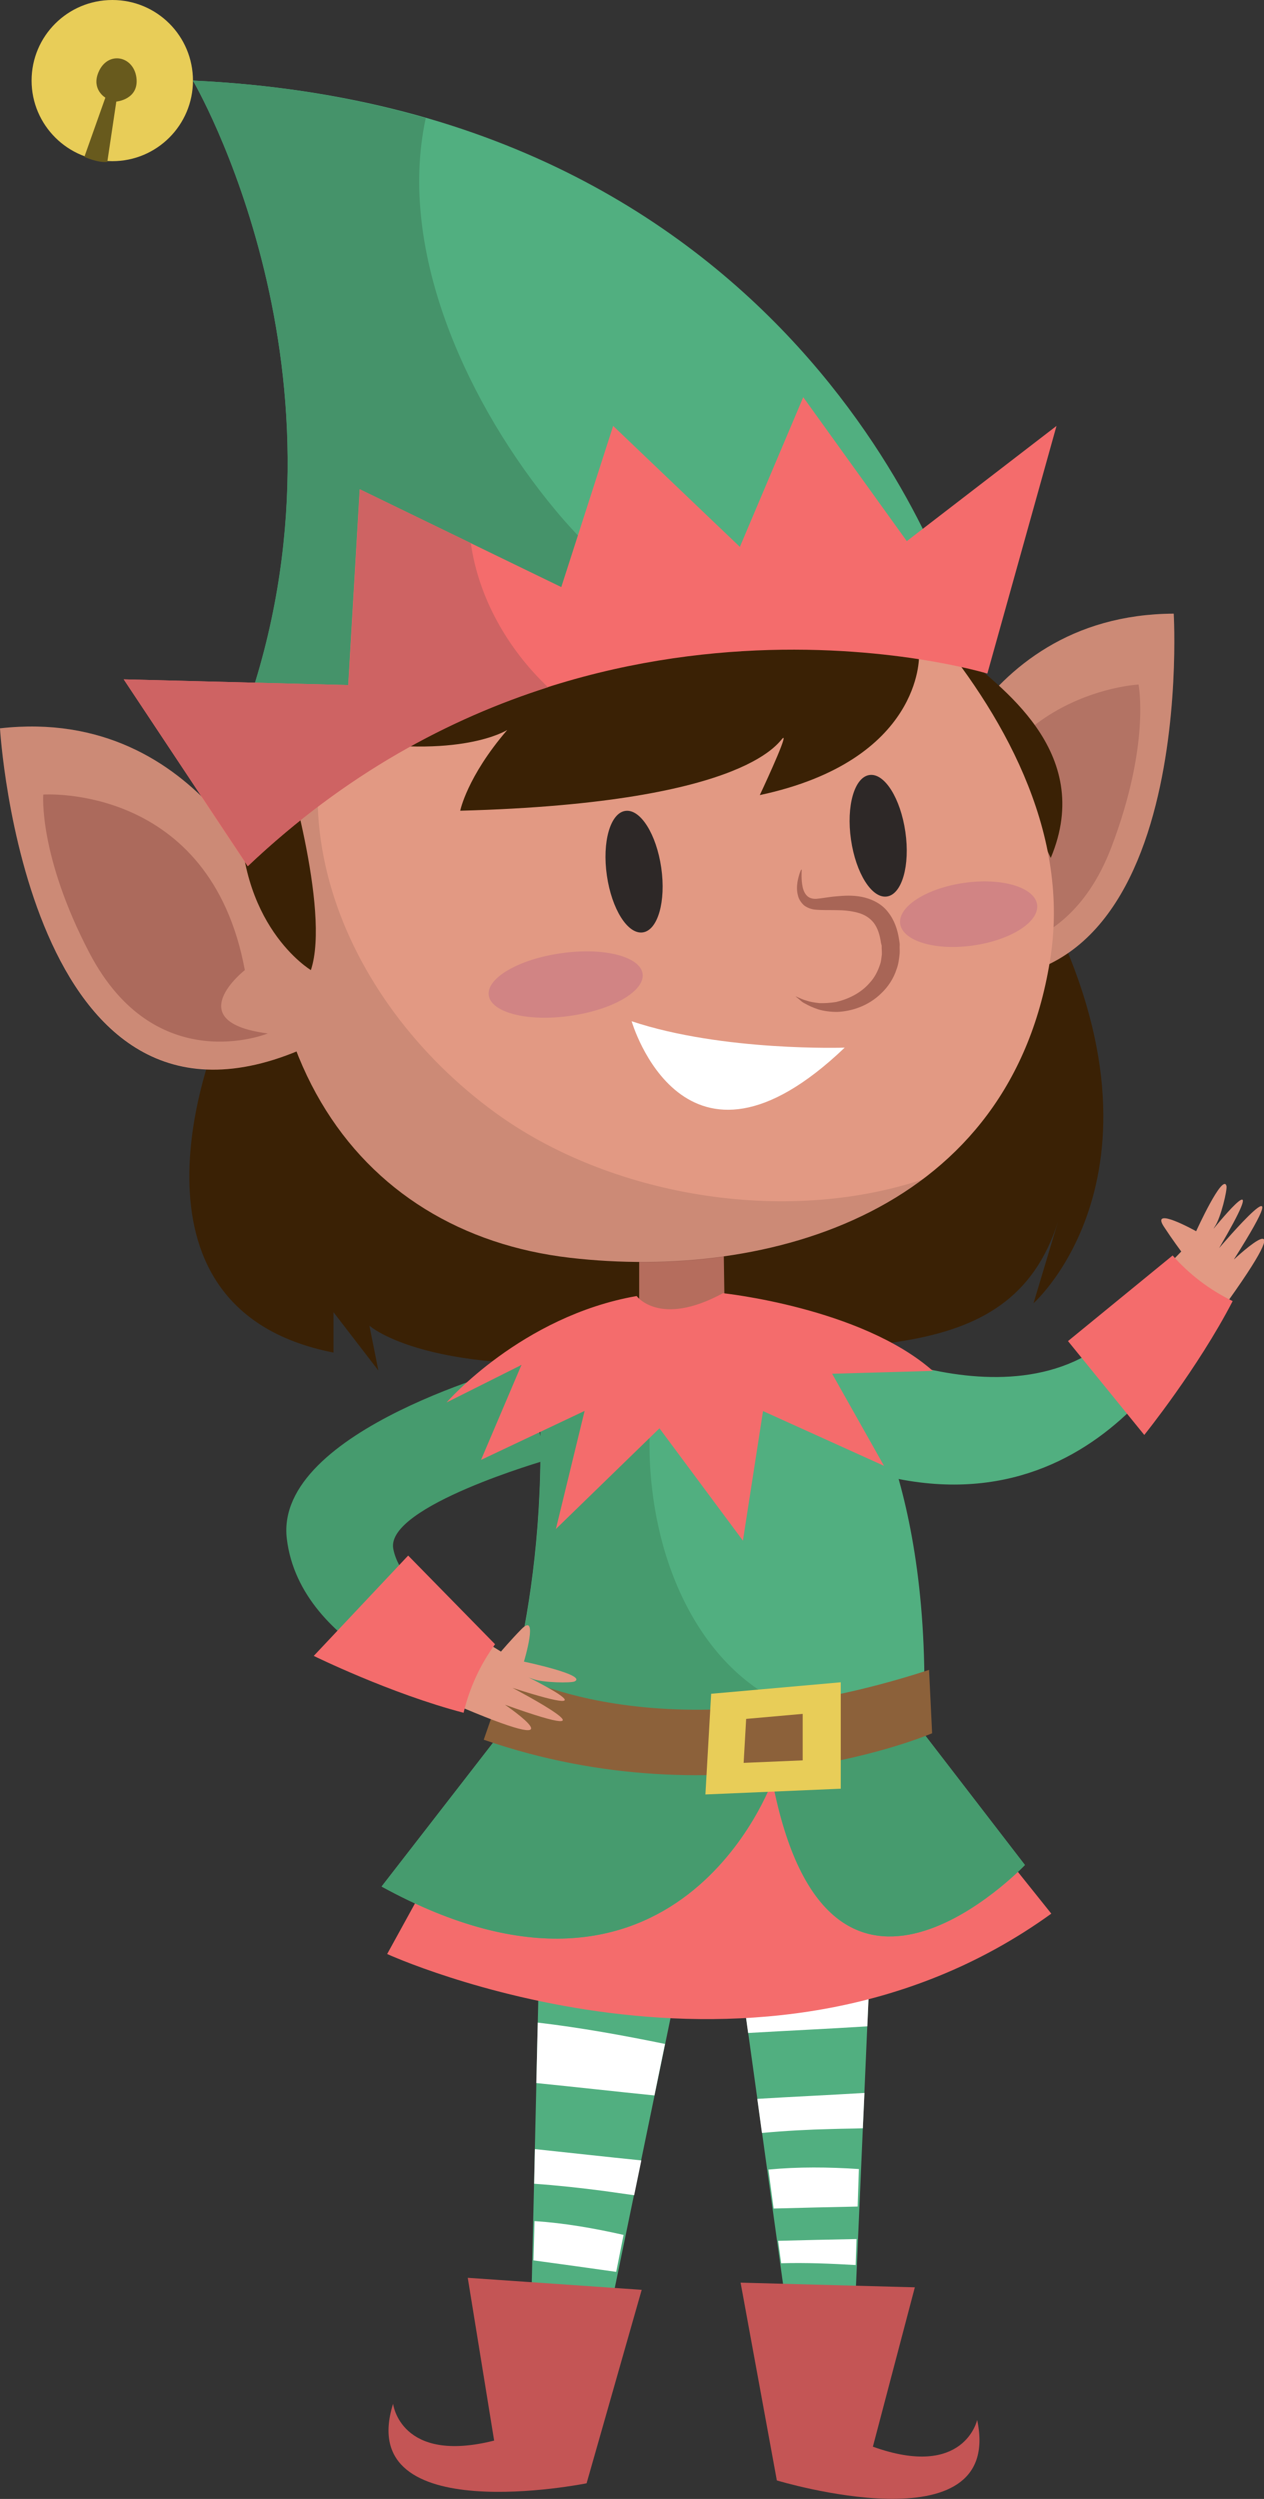 <?xml version="1.0" encoding="UTF-8"?><svg id="b" xmlns="http://www.w3.org/2000/svg" viewBox="0 0 70.42 139.23"><rect x="0" y="0" width="70.42" height="139.23" fill="#333333" stroke="none"/><g id="c"><path d="m47.2,74.74s12.75,6.38,17.25-3.75l2.5,2s-5.62,13.38-19.37,8.75l-.37-7Z" style="fill:#51af80; stroke-width:0px;"/><path d="m12.08,57.86s-6.25,15,6.5,17.5v-2.25l2.5,3.25-.5-2.5s3.31,3.01,15.03,1.88c11.72-1.13,20.97.87,23.47-8.13l-1.5,5s8.75-7.75,0-23.5-45.5,8.75-45.5,8.75Z" style="fill:#3a2105; stroke-width:0px;"/><polygon points="30.05 108.82 29.39 137.41 32.15 137.64 38.48 107 30.05 108.82" style="fill:#51af80; stroke-width:0px;"/><path d="m29.8,119.74l-.04,1.93c1.29.09,2.57.23,3.87.4.57.08,1.13.16,1.7.24l.4-1.94c-1.97-.2-3.94-.42-5.92-.63Z" style="fill:#fff; stroke-width:0px;"/><path d="m29.96,112.69l-.08,3.37c2.2.22,4.39.47,6.58.69l.59-2.87c-2.35-.48-4.71-.91-7.1-1.19Z" style="fill:#fff; stroke-width:0px;"/><path d="m34.33,126.58l.41-2.06c-1.64-.37-3.29-.66-4.96-.77l-.06,2.19c1.54.21,3.08.42,4.61.64Z" style="fill:#fff; stroke-width:0px;"/><path d="m33.7,129.78l.28-1.43c-1.44-.2-2.88-.4-4.31-.6l-.04,1.26c1.37.18,2.72.46,4.07.76Z" style="fill:#fff; stroke-width:0px;"/><polygon points="40.69 106.1 44.62 134.43 47.39 134.22 48.75 102.96 40.69 106.1" style="fill:#51af80; stroke-width:0px;"/><path d="m42.19,116.93l.26,1.91c1.29-.12,2.59-.19,3.9-.22.57-.02,1.15-.02,1.72-.04l.09-1.97c-1.99.12-3.98.21-5.97.33Z" style="fill:#fff; stroke-width:0px;"/><path d="m41.22,109.93l.46,3.34c2.21-.13,4.43-.23,6.64-.37l.13-2.93c-2.41-.1-4.82-.14-7.23-.05Z" style="fill:#fff; stroke-width:0px;"/><path d="m47.78,122.95l.07-2.1c-1.69-.11-3.37-.13-5.04.03l.29,2.17c1.56-.04,3.12-.08,4.68-.11Z" style="fill:#fff; stroke-width:0px;"/><path d="m47.67,126.21l.05-1.46c-1.46.03-2.92.06-4.37.1l.17,1.25c1.39-.04,2.77.02,4.16.1Z" style="fill:#fff; stroke-width:0px;"/><path d="m27.99,97.19l-6.42,11.68s20.75,9.5,37-2.25l-8-10-22.58.57Z" style="fill:#f46c6c; stroke-width:0px;"/><path d="m26.06,126.91l9.69.67-3.07,10.78s-13,2.62-10.78-4.43c0,0,.4,3.37,5.63,2.05l-1.47-9.07Z" style="fill:#c45555; stroke-width:0px;"/><path d="m50.97,127.44l-9.71-.26,2.02,11.02s12.69,3.85,11.16-3.37c0,0-.72,3.32-5.81,1.49l2.34-8.89Z" style="fill:#c45555; stroke-width:0px;"/><path d="m51.45,96.57l5.65,7.34s-10.95,11.55-14.07-4.69c0,0-5.29,14.92-21.77,5.89l6.34-8.18,23.86-.36Z" style="fill:#51af80; stroke-width:0px;"/><path d="m47.47,76.38s4.61,6.08,3.97,20.19l-23.86.36s3.21-8.2,2.4-20.07c0,0,15.88-4.49,17.48-.48Z" style="fill:#51af80; stroke-width:0px;"/><path d="m51.45,96.57l5.65,7.34s-10.95,11.55-14.07-4.69c0,0-5.29,14.92-21.77,5.89l6.34-8.18,23.86-.36Z" style="fill:#469b6e; stroke-width:0px;"/><path d="m29.99,76.87s3.22-.91,6.91-1.55c-1.17,3.85-.82,8.49.42,11.99,2.17,6.15,7.29,10.08,13.9,7.74.1-.03.19-.08.28-.12,0,.54-.02,1.08-.05,1.65l-23.86.36s3.21-8.2,2.4-20.07Z" style="fill:#469b6e; stroke-width:0px;"/><path d="m51.93,96.57s-11.58,5.01-24.98.36l1.34-3.85s8.23,4.93,23.47-.04l.17,3.53Z" style="fill:#8c613a; stroke-width:0px;"/><path d="m39.3,99.98l7.54-.32v-5.93l-7.22.64-.32,5.61Zm2.13-1.76l.14-2.45,3.15-.28v2.59l-3.29.14Z" style="fill:#e8cd58; stroke-width:0px;"/><path d="m29.03,76.06s-13.79,3.58-13.05,9.68c.76,6.28,9.36,8.76,9.36,8.76l1.57-2.93s-4.54-2.78-5-5.28c-.44-2.37,8.56-4.95,8.56-4.95l-1.44-5.29Z" style="fill:#469b6e; stroke-width:0px;"/><polygon points="40.26 65.64 40.42 76.38 35.61 75.74 35.61 67.4 40.26 65.64" style="fill:#b56d5d; stroke-width:0px;"/><path d="m51.29,46.03s2.64-11.78,14.1-11.84c0,0,1.47,24.7-14.79,19.68l.69-7.83Z" style="fill:#e29983; stroke-width:0px;"/><path d="m63.43,38.14s-9.31.46-10,11.04c0,0,4,2.43-.86,3.65,0,0,6.51,1.81,9.35-5.63,2.18-5.74,1.51-9.06,1.51-9.06Z" style="fill:#c67f6f; stroke-width:0px;"/><path d="m51.29,46.03s2.64-11.78,14.1-11.84c0,0,1.47,24.7-14.79,19.68l.69-7.83Z" style="opacity:.1; stroke-width:0px;"/><path d="m53.41,37.05s-.87-1.56.18-.62c1.97,1.75,7.46,5.4,4.95,11.37l-5.13-10.75Z" style="fill:#3a2105; stroke-width:0px;"/><path d="m43.3,26.94s17.32,12.19,15.24,26.3c-2.12,14.32-15.72,18.12-26.78,16.84-11.99-1.39-19.73-11.87-15.88-29.67,3.85-17.8,27.43-13.47,27.43-13.47Z" style="fill:#e29983; stroke-width:0px;"/><path d="m15.4,50.68s-4.01-11.39-15.4-10.1c0,0,1.44,24.7,17,17.8l-1.6-7.7Z" style="fill:#e29983; stroke-width:0px;"/><path d="m2.41,44.27s9.3-.64,11.23,9.78c0,0-3.69,2.89,1.28,3.53,0,0-6.25,2.57-9.94-4.49-2.84-5.44-2.57-8.82-2.57-8.82Z" style="fill:#bf7666; stroke-width:0px;"/><path d="m14.89,49.51c-.03-2.77.28-5.81.99-9.09,2.02-9.35,9.48-12.59,16.11-13.56-4.53,1.41-8.74,4.21-11.23,7.84-6.57,9.53-1.78,21.03,6.84,27.3,6.32,4.6,16.02,6.32,23.85,3.7-5.44,4.1-13.02,5.18-19.68,4.4-7.05-.82-12.62-4.78-15.24-11.52C1.42,64.73,0,40.58,0,40.58c9.11-1.03,13.5,6.06,14.89,8.93Z" style="opacity:.1; stroke-width:0px;"/><path d="m47.06,58.37s-6.78.23-11.87-1.47c0,0,2.9,10.04,11.87,1.47Z" style="fill:#fff; stroke-width:0px;"/><path d="m27.23,55.46c.14.96,2.17,1.48,4.53,1.14,2.37-.33,4.18-1.39,4.04-2.35-.14-.96-2.17-1.48-4.53-1.14-2.37.33-4.18,1.39-4.04,2.35Z" style="fill:#d18484; stroke-width:0px;"/><path d="m50.15,51.47c.14.96,1.95,1.51,4.06,1.21s3.7-1.32,3.57-2.28c-.14-.96-1.95-1.51-4.06-1.21-2.1.3-3.7,1.32-3.57,2.28Z" style="fill:#d18484; stroke-width:0px;"/><path d="m44.67,48.44s-.03.25,0,.66c.02.2.05.46.18.67.13.22.33.32.62.31.29-.02.72-.11,1.13-.14.43-.04.9-.07,1.41.03.5.1,1.08.35,1.45.83.38.47.55,1.02.63,1.55l.03.2c.01.14,0,.14,0,.22,0,.12.01.23,0,.37-.03.3-.07.6-.17.86-.17.53-.48.99-.85,1.34-.74.73-1.69,1.01-2.46,1.04-.39,0-.75-.05-1.05-.14-.3-.1-.54-.21-.73-.32-.2-.09-.31-.23-.41-.3-.09-.07-.13-.11-.13-.11,0,0,.06.02.16.07.11.04.25.12.45.17.2.07.44.11.72.14.28.01.59-.01.92-.06.65-.15,1.38-.48,1.89-1.08.27-.29.45-.65.57-1.02.07-.19.07-.37.1-.55,0-.1,0-.24-.01-.35v-.14s-.04-.16-.04-.16c-.06-.43-.18-.82-.4-1.11-.22-.28-.52-.47-.9-.57-.37-.1-.78-.14-1.18-.14-.42-.01-.77.01-1.2-.03-.21-.02-.44-.11-.61-.24-.16-.15-.27-.32-.32-.49-.1-.33-.07-.61-.04-.82.08-.43.19-.65.19-.65Z" style="fill:#a86556; stroke-width:0px;"/><path d="m51.2,36.55s.19,5.81-8.87,7.75c0,0,1.5-3.19,1.31-3.19s-1.5,3.62-18,4.06c0,0,.37-1.88,2.62-4.5,0,0-2.62,1.69-9.25.5,0,0,8.25-6.56,18.62-6.5s13.56,1.88,13.56,1.88Z" style="fill:#3a2105; stroke-width:0px;"/><path d="m15.79,42.07s2.65,8.62,1.53,11.98c0,0-4.2-2.5-3.91-9.36.04-1.04,2.09-1.31,2.38-2.62Z" style="fill:#3a2105; stroke-width:0px;"/><path d="m53.41,34.32S45.39,6.09,10.75,4.49c0,0,9.62,16.36,2.89,35.28l39.78-5.45Z" style="fill:#51af80; stroke-width:0px;"/><path d="m10.75,4.49c4.83.22,9.13.98,12.97,2.09-1.64,7.56,2.49,16.15,7.22,21.84,2.54,3.06,6.28,6.18,10.19,7.58l-27.5,3.77c6.74-18.93-2.89-35.29-2.89-35.29Z" style="fill:#45936a; stroke-width:0px;"/><path d="m55.01,37.53s-22.6-6.91-41.21,10.73l-6.91-10.41,12.51.32.64-10.91,11.23,5.45,2.89-8.98,7.06,6.74,3.53-8.34,5.77,8.02,8.34-6.42-3.85,13.79Z" style="fill:#f46c6c; stroke-width:0px;"/><path d="m19.41,38.17l.64-10.91,6.18,3c.43,3.03,2.03,5.87,4.3,8.03-5.47,1.74-11.27,4.8-16.72,9.97l-6.91-10.41,12.51.32Z" style="fill:#ce6363; stroke-width:0px;"/><path d="m10.75,4.49c0,2.48-2.01,4.49-4.49,4.49S1.76,6.97,1.76,4.49,3.77,0,6.26,0s4.49,2.01,4.49,4.49Z" style="fill:#e8cd58; stroke-width:0px;"/><path d="m5.98,9.01l.5-3.35s1.28-.11,1.12-1.34c-.17-1.23-1.62-1.5-2.12-.28-.39.95.39,1.4.39,1.4l-1.17,3.3s.73.34,1.28.28Z" style="fill:#685a1d; stroke-width:0px;"/><path d="m40.26,72.05s7.7.8,11.71,4.33l-5.61.16,2.89,5.13-6.74-3.05-1.12,7.22-4.65-6.26-5.77,5.61,1.6-6.58-5.77,2.73,2.25-5.29-4.17,2.09s4.17-4.81,10.59-5.93c0,0,1.28,1.76,4.81-.16Z" style="fill:#f46c6c; stroke-width:0px;"/><path d="m25.94,90.81l1.97,1.21s.54-.64,1.14-1.25c.99-1.01.14,1.81.14,1.81,0,0,3.53.74,2.83,1.1-.19.1-1.78.08-2.35-.14-1.76-.69-2.5,2.16-5.45,1.14.9-1.14,1.42-2.31,1.72-3.87Z" style="fill:#e29983; stroke-width:0px;"/><path d="m29.05,93.26s5.75,2.79-.5.78c0,0,6.58,3.45-.42.94,0,0,4.81,3.27-3.03-.12l3.97-2.17-.02.56Z" style="fill:#e29983; stroke-width:0px;"/><path d="m25.83,95.43c-4.09-1.07-8.35-3.17-8.35-3.17l5.26-5.59,4.84,4.94c-.8,1.11-1.41,2.38-1.75,3.81Z" style="fill:#f46c6c; stroke-width:0px;"/><path d="m47.41,46.78c.27,1.87,1.16,3.29,2,3.17.84-.12,1.3-1.73,1.03-3.6-.27-1.87-1.16-3.29-2-3.17-.84.12-1.3,1.73-1.03,3.6Z" style="fill:#2d2827; stroke-width:0px;"/><path d="m33.81,48.78c.27,1.87,1.16,3.29,2,3.17.84-.12,1.3-1.73,1.03-3.6-.27-1.87-1.16-3.29-2-3.17-.84.12-1.3,1.73-1.03,3.6Z" style="fill:#2d2827; stroke-width:0px;"/><path d="m68.75,70.16c3.98-6.28-.83-.62-.83-.62,2.7-4.61.58-2.16-.31-1.08.02-.04.04-.08.07-.12.34-.5.7-2.05.65-2.26-.2-.76-1.69,2.52-1.69,2.52,0,0-2.57-1.44-1.8-.26.47.72.97,1.39.97,1.39l-1.61,1.66c1.46.63,2.49,1.4,3.41,2.52.19-.31.32-.6.41-.87,4.96-6.84.74-2.88.74-2.88Z" style="fill:#e29983; stroke-width:0px;"/><path d="m68.67,72.5c-1.94,3.75-4.92,7.45-4.92,7.45l-4.25-5.23,5.83-4.77c.91,1.03,2.01,1.89,3.34,2.54Z" style="fill:#f46c6c; stroke-width:0px;"/></g></svg>